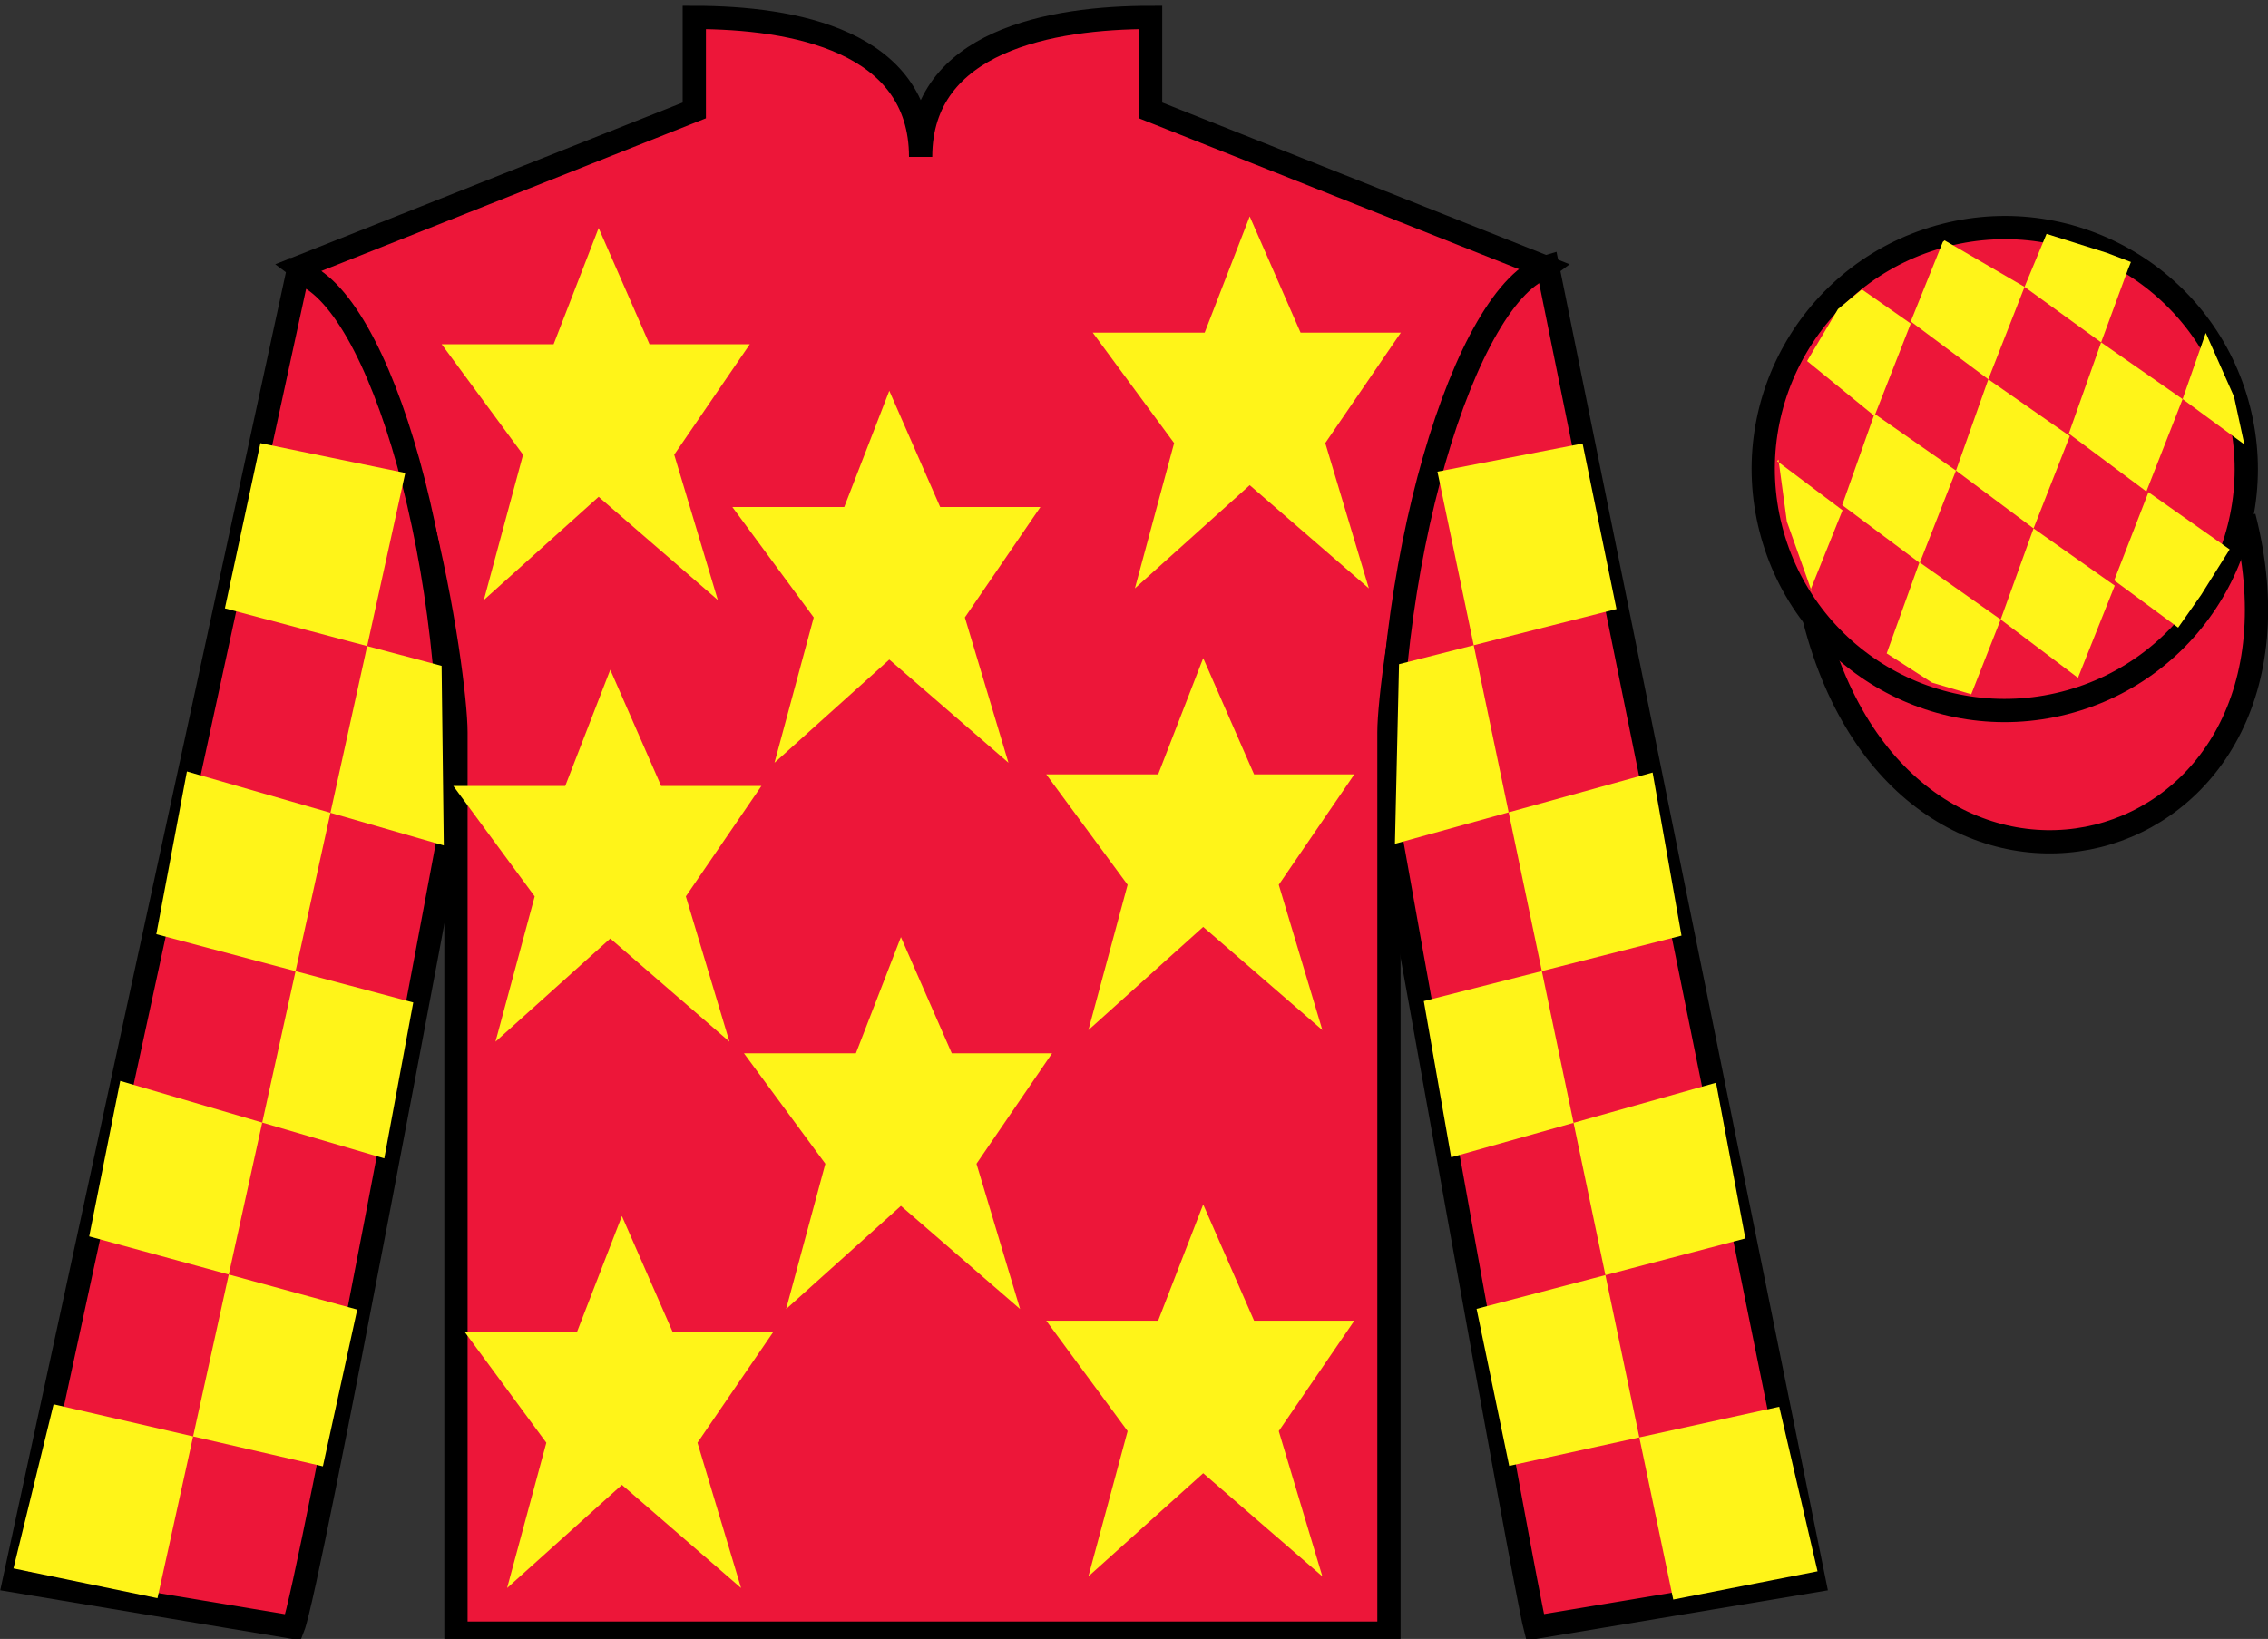 <?xml version="1.0" encoding="UTF-8"?>
<svg xmlns="http://www.w3.org/2000/svg" xmlns:xlink="http://www.w3.org/1999/xlink" width="97.54pt" height="70.5pt" viewBox="0 0 97.54 70.5" version="1.1">
<rect x="0" y="0" width="97.54" height="70.5" fill="#333333" stroke="none"/>
<g id="surface0">
<path style=" stroke:none;fill-rule:nonzero;fill:rgb(92.863%,8.783%,22.277%);fill-opacity:1;" d="M 29.859 0.75 L 29.859 4.75 L 12.859 11.5 C 17.609 15 19.609 29 19.609 31.5 C 19.609 34 19.609 70.25 19.609 70.25 L 59.734 70.25 C 59.734 70.25 59.734 34 59.734 31.5 C 59.734 29 61.734 15 66.484 11.5 L 49.484 4.75 L 49.484 0.75 C 45.219 0.75 39.594 1.75 39.594 6.75 C 39.594 1.75 34.121 0.75 29.859 0.75 "/>
<path style="fill:none;stroke-width:10;stroke-linecap:butt;stroke-linejoin:miter;stroke:rgb(0%,0%,0%);stroke-opacity:1;stroke-miterlimit:4;" d="M 298.594 697.5 L 298.594 657.5 L 128.594 590 C 176.094 555 196.094 415 196.094 390 C 196.094 365 196.094 2.5 196.094 2.5 L 597.344 2.5 C 597.344 2.5 597.344 365 597.344 390 C 597.344 415 617.344 555 664.844 590 L 494.844 657.5 L 494.844 697.5 C 452.188 697.5 395.938 687.5 395.938 637.5 C 395.938 687.5 341.211 697.5 298.594 697.5 Z M 298.594 697.5 " transform="matrix(0.1,0,0,-0.1,0,70.5)"/>
<path style=" stroke:none;fill-rule:nonzero;fill:rgb(92.863%,8.783%,22.277%);fill-opacity:1;" d="M 12.609 70 C 13.309 68.211 19.309 35.961 19.309 35.961 C 19.809 24.461 16.309 12.711 12.809 11.711 L 0.609 68 L 12.609 70 "/>
<path style="fill:none;stroke-width:10;stroke-linecap:butt;stroke-linejoin:miter;stroke:rgb(0%,0%,0%);stroke-opacity:1;stroke-miterlimit:4;" d="M 126.094 5 C 133.086 22.891 193.086 345.391 193.086 345.391 C 198.086 460.391 163.086 577.891 128.086 587.891 L 6.094 25 L 126.094 5 Z M 126.094 5 " transform="matrix(0.1,0,0,-0.1,0,70.5)"/>
<path style=" stroke:none;fill-rule:nonzero;fill:rgb(92.863%,8.783%,22.277%);fill-opacity:1;" d="M 78.02 68 L 66.559 11.461 C 63.059 12.461 59.309 24.461 59.809 35.961 C 59.809 35.961 65.559 68.211 66.02 70 L 78.02 68 "/>
<path style="fill:none;stroke-width:10;stroke-linecap:butt;stroke-linejoin:miter;stroke:rgb(0%,0%,0%);stroke-opacity:1;stroke-miterlimit:4;" d="M 780.195 25 L 665.586 590.391 C 630.586 580.391 593.086 460.391 598.086 345.391 C 598.086 345.391 655.586 22.891 660.195 5 L 780.195 25 Z M 780.195 25 " transform="matrix(0.1,0,0,-0.1,0,70.5)"/>
<path style="fill-rule:nonzero;fill:rgb(92.863%,8.783%,22.277%);fill-opacity:1;stroke-width:10;stroke-linecap:butt;stroke-linejoin:miter;stroke:rgb(0%,0%,0%);stroke-opacity:1;stroke-miterlimit:4;" d="M 780.273 438.789 C 819.961 283.164 1003.906 330.742 965.117 482.773 " transform="matrix(0.1,0,0,-0.1,0,70.5)"/>
<path style=" stroke:none;fill-rule:nonzero;fill:rgb(100%,95.41%,10.001%);fill-opacity:1;" d="M 38.746 40.309 L 36.809 45.309 L 31.996 45.309 L 35.496 50.059 L 33.809 56.309 L 38.746 51.871 L 43.871 56.309 L 41.996 50.059 L 45.246 45.309 L 40.934 45.309 L 38.746 40.309 "/>
<path style=" stroke:none;fill-rule:nonzero;fill:rgb(100%,95.41%,10.001%);fill-opacity:1;" d="M 51.746 28.309 L 49.809 33.309 L 44.996 33.309 L 48.496 38.059 L 46.809 44.309 L 51.746 39.871 L 56.871 44.309 L 54.996 38.059 L 58.246 33.309 L 53.934 33.309 L 51.746 28.309 "/>
<path style=" stroke:none;fill-rule:nonzero;fill:rgb(100%,95.41%,10.001%);fill-opacity:1;" d="M 38.246 16.809 L 36.309 21.809 L 31.496 21.809 L 34.996 26.559 L 33.309 32.809 L 38.246 28.371 L 43.371 32.809 L 41.496 26.559 L 44.746 21.809 L 40.434 21.809 L 38.246 16.809 "/>
<path style=" stroke:none;fill-rule:nonzero;fill:rgb(100%,95.41%,10.001%);fill-opacity:1;" d="M 51.746 51.809 L 49.809 56.809 L 44.996 56.809 L 48.496 61.559 L 46.809 67.809 L 51.746 63.371 L 56.871 67.809 L 54.996 61.559 L 58.246 56.809 L 53.934 56.809 L 51.746 51.809 "/>
<path style=" stroke:none;fill-rule:nonzero;fill:rgb(100%,95.41%,10.001%);fill-opacity:1;" d="M 26.746 52.309 L 24.809 57.309 L 19.996 57.309 L 23.496 62.059 L 21.809 68.309 L 26.746 63.871 L 31.871 68.309 L 29.996 62.059 L 33.246 57.309 L 28.934 57.309 L 26.746 52.309 "/>
<path style=" stroke:none;fill-rule:nonzero;fill:rgb(100%,95.41%,10.001%);fill-opacity:1;" d="M 26.246 28.809 L 24.309 33.809 L 19.496 33.809 L 22.996 38.559 L 21.309 44.809 L 26.246 40.371 L 31.371 44.809 L 29.496 38.559 L 32.746 33.809 L 28.434 33.809 L 26.246 28.809 "/>
<path style=" stroke:none;fill-rule:nonzero;fill:rgb(100%,95.41%,10.001%);fill-opacity:1;" d="M 25.746 9.809 L 23.809 14.809 L 18.996 14.809 L 22.496 19.559 L 20.809 25.809 L 25.746 21.371 L 30.871 25.809 L 28.996 19.559 L 32.246 14.809 L 27.934 14.809 L 25.746 9.809 "/>
<path style=" stroke:none;fill-rule:nonzero;fill:rgb(100%,95.41%,10.001%);fill-opacity:1;" d="M 53.746 9.309 L 51.809 14.309 L 46.996 14.309 L 50.496 19.059 L 48.809 25.309 L 53.746 20.871 L 58.871 25.309 L 56.996 19.059 L 60.246 14.309 L 55.934 14.309 L 53.746 9.309 "/>
<path style=" stroke:none;fill-rule:nonzero;fill:rgb(92.863%,8.783%,22.277%);fill-opacity:1;" d="M 88.785 30.238 C 94.344 28.82 97.699 23.164 96.281 17.605 C 94.863 12.051 89.207 8.695 83.652 10.113 C 78.094 11.531 74.738 17.184 76.156 22.742 C 77.574 28.301 83.227 31.656 88.785 30.238 "/>
<path style="fill:none;stroke-width:10;stroke-linecap:butt;stroke-linejoin:miter;stroke:rgb(0%,0%,0%);stroke-opacity:1;stroke-miterlimit:4;" d="M 887.852 402.617 C 943.438 416.797 976.992 473.359 962.812 528.945 C 948.633 584.492 892.07 618.047 836.523 603.867 C 780.938 589.688 747.383 533.164 761.562 477.578 C 775.742 421.992 832.266 388.438 887.852 402.617 Z M 887.852 402.617 " transform="matrix(0.1,0,0,-0.1,0,70.5)"/>
<path style=" stroke:none;fill-rule:nonzero;fill:rgb(100%,95.41%,10.001%);fill-opacity:1;" d="M 11.199 19.062 L 17.43 20.344 L 6.773 68.746 L 0.578 67.465 L 2.305 60.406 L 13.887 63.074 L 15.363 56.332 L 3.836 53.184 L 5.172 46.496 L 16.527 49.828 L 17.773 43.121 L 6.723 40.184 L 8.039 33.184 L 19.086 36.367 L 18.992 28.641 L 9.672 26.168 L 11.199 19.062 "/>
<path style=" stroke:none;fill-rule:nonzero;fill:rgb(100%,95.41%,10.001%);fill-opacity:1;" d="M 68.062 19.078 L 61.82 20.289 L 71.961 68.805 L 78.168 67.59 L 76.52 60.512 L 64.906 63.055 L 63.504 56.301 L 75.062 53.273 L 73.801 46.574 L 62.41 49.781 L 61.234 43.062 L 72.316 40.246 L 71.074 33.23 L 59.992 36.297 L 60.168 28.57 L 69.52 26.199 L 68.062 19.078 "/>
<path style=" stroke:none;fill-rule:nonzero;fill:rgb(100%,95.41%,10.001%);fill-opacity:1;" d="M 80.074 12.449 L 79.047 13.293 L 77.719 15.531 L 80.617 17.895 L 82.176 13.918 L 80.074 12.449 "/>
<path style=" stroke:none;fill-rule:nonzero;fill:rgb(100%,95.41%,10.001%);fill-opacity:1;" d="M 83.766 10.418 L 83.629 10.34 L 83.555 10.406 L 82.176 13.828 L 85.512 16.316 L 87.07 12.34 L 83.766 10.418 "/>
<path style=" stroke:none;fill-rule:nonzero;fill:rgb(100%,95.41%,10.001%);fill-opacity:1;" d="M 90.605 10.875 L 88.016 10.059 L 87.07 12.34 L 90.363 14.727 L 91.52 11.582 L 91.645 11.27 L 90.605 10.875 "/>
<path style=" stroke:none;fill-rule:nonzero;fill:rgb(100%,95.41%,10.001%);fill-opacity:1;" d="M 80.617 17.801 L 79.227 21.727 L 82.562 24.215 L 84.121 20.242 L 80.617 17.801 "/>
<path style=" stroke:none;fill-rule:nonzero;fill:rgb(100%,95.41%,10.001%);fill-opacity:1;" d="M 85.512 16.316 L 84.121 20.242 L 87.457 22.73 L 89.016 18.758 L 85.512 16.316 "/>
<path style=" stroke:none;fill-rule:nonzero;fill:rgb(100%,95.41%,10.001%);fill-opacity:1;" d="M 90.363 14.727 L 88.973 18.652 L 92.309 21.141 L 93.867 17.168 L 90.363 14.727 "/>
<path style=" stroke:none;fill-rule:nonzero;fill:rgb(100%,95.41%,10.001%);fill-opacity:1;" d="M 82.551 24.188 L 81.141 28.105 L 83.09 29.363 L 84.777 29.863 L 84.777 29.863 L 86.043 26.648 L 82.551 24.188 "/>
<path style=" stroke:none;fill-rule:nonzero;fill:rgb(100%,95.41%,10.001%);fill-opacity:1;" d="M 87.457 22.73 L 86.043 26.648 L 89.367 29.156 L 90.949 25.191 L 87.457 22.73 "/>
<path style=" stroke:none;fill-rule:nonzero;fill:rgb(100%,95.41%,10.001%);fill-opacity:1;" d="M 92.398 21.172 L 90.926 24.965 L 93.676 26.996 L 93.676 26.996 L 94.664 25.59 L 95.891 23.633 L 92.398 21.172 "/>
<path style=" stroke:none;fill-rule:nonzero;fill:rgb(100%,95.41%,10.001%);fill-opacity:1;" d="M 76.426 19.832 L 76.488 19.77 L 76.848 22.434 L 77.934 25.484 L 77.871 25.359 L 79.242 21.949 L 76.426 19.832 "/>
<path style=" stroke:none;fill-rule:nonzero;fill:rgb(100%,95.41%,10.001%);fill-opacity:1;" d="M 94.863 14.32 L 94.863 14.32 L 93.867 17.168 L 96.523 19.117 L 96.523 19.117 L 96.078 17.059 L 94.863 14.32 "/>
</g>
</svg>
